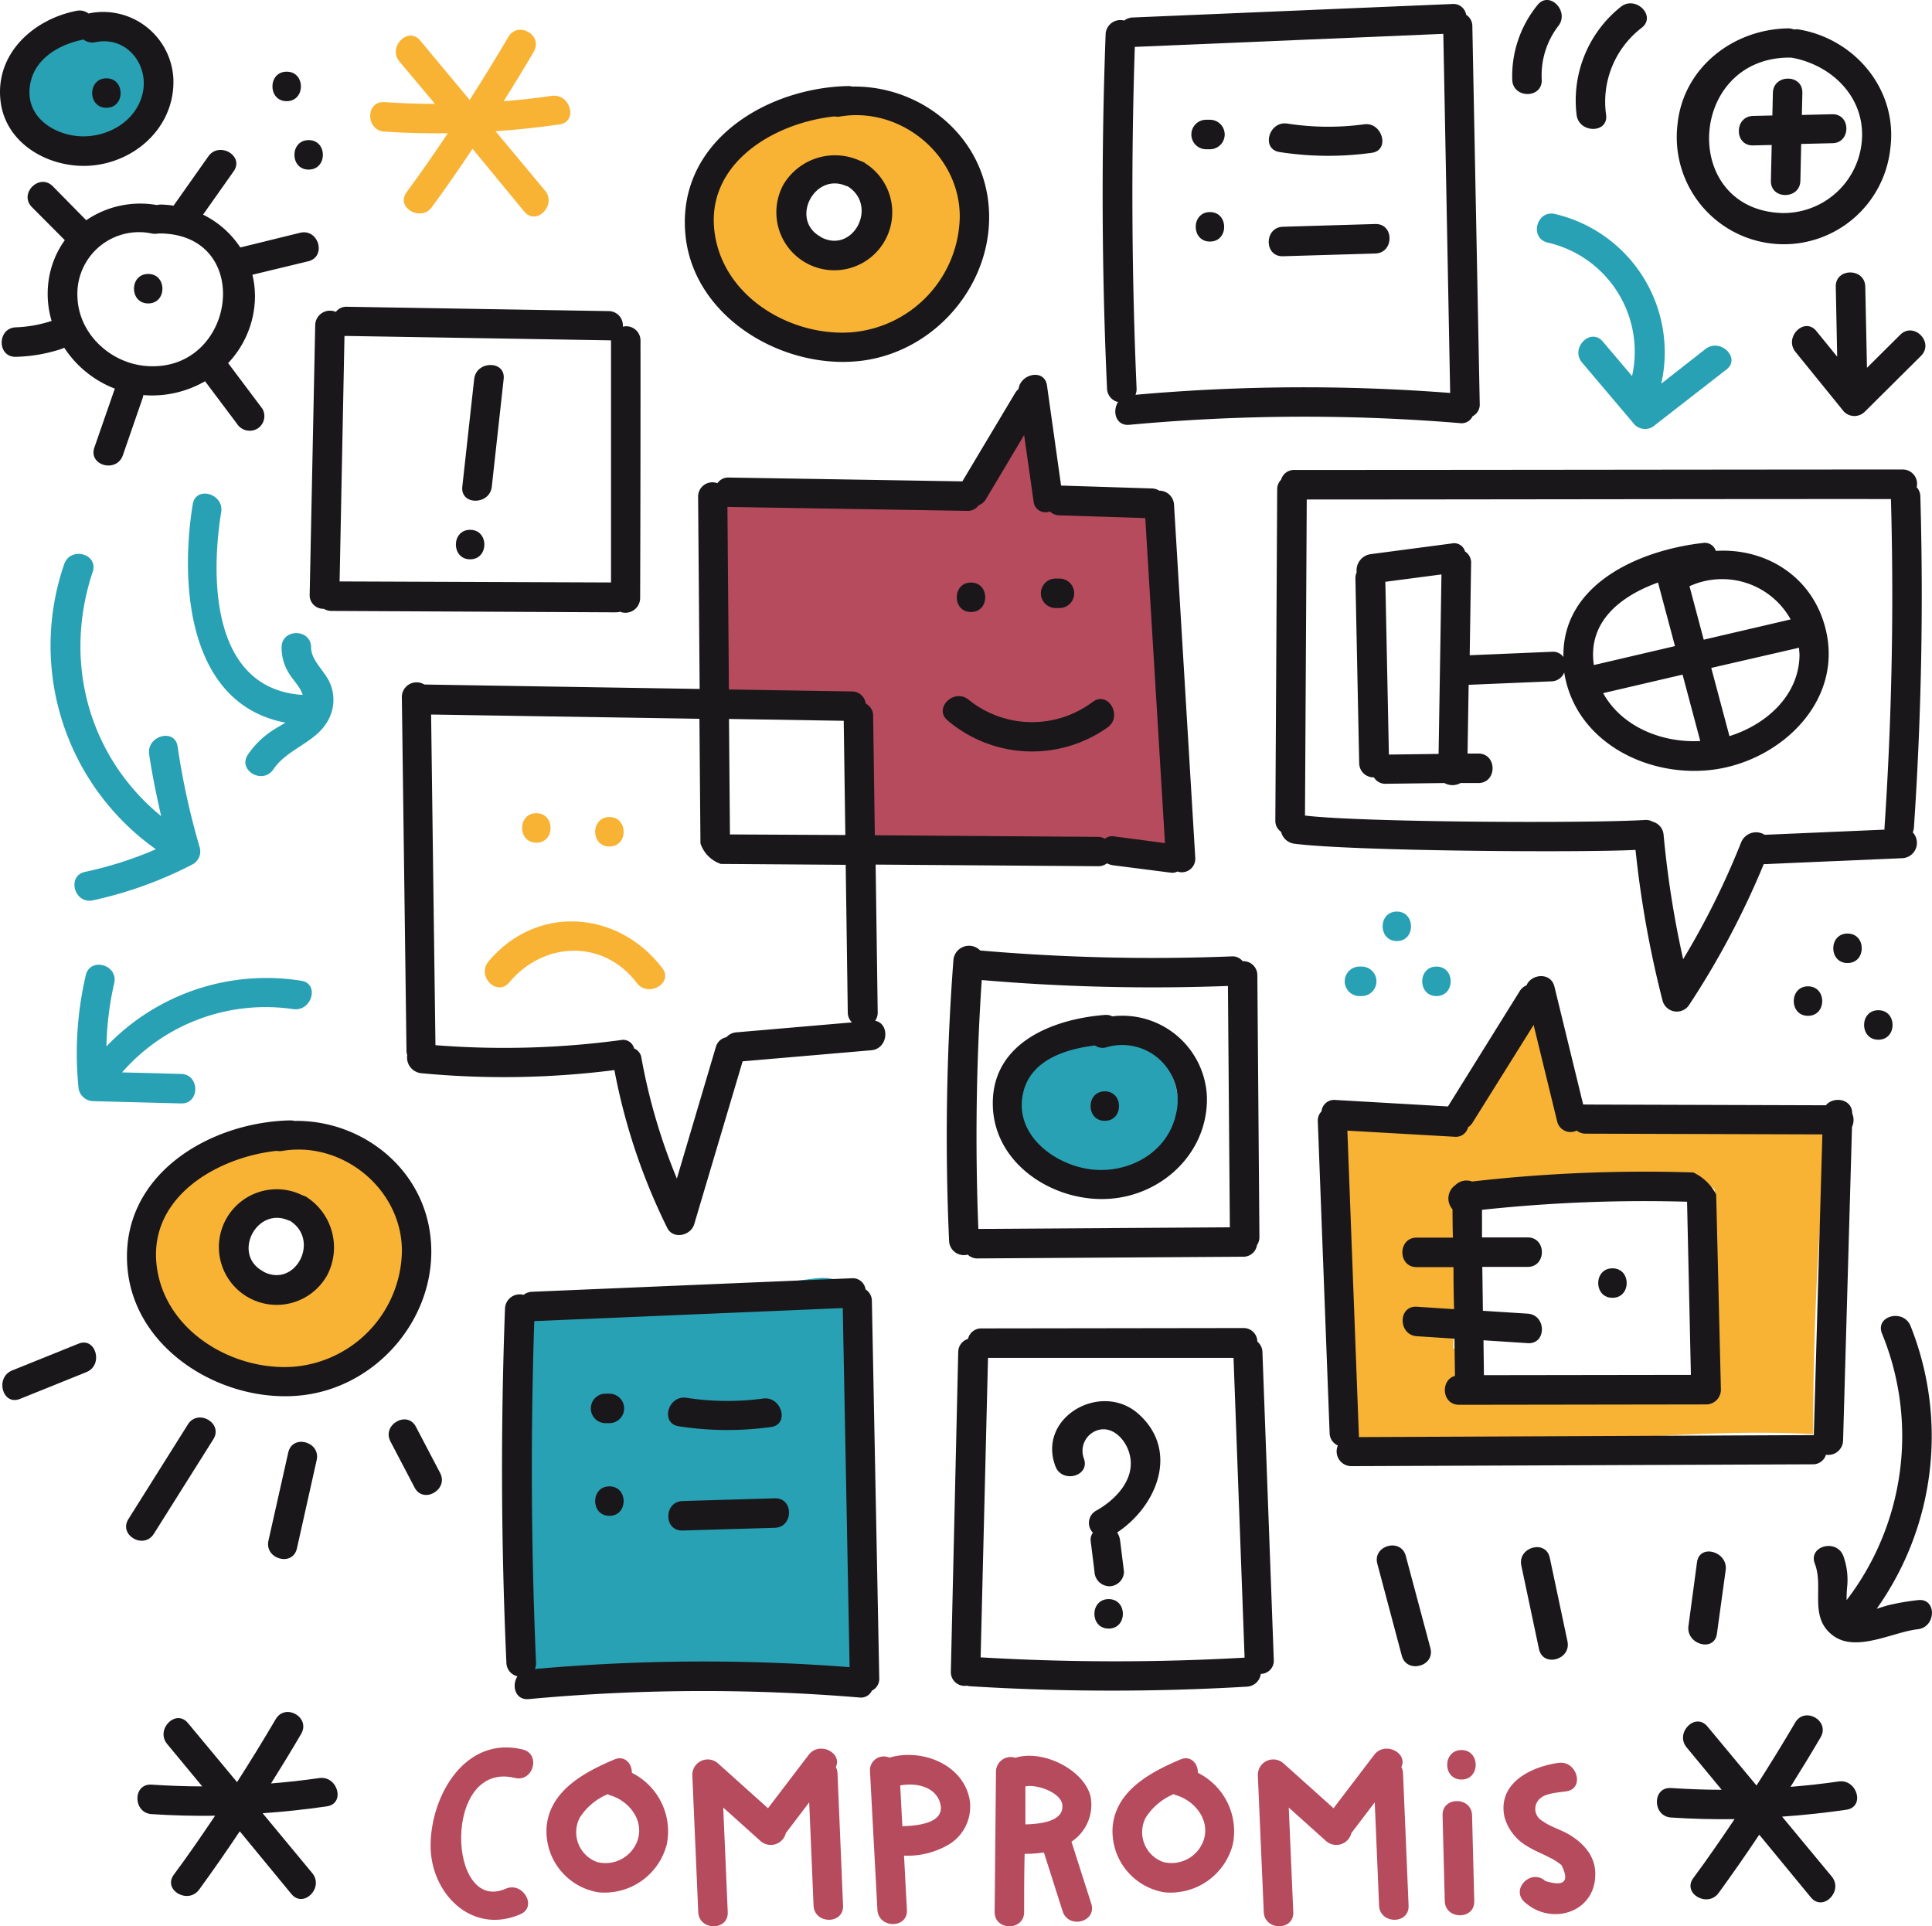 <svg xmlns="http://www.w3.org/2000/svg" viewBox="0 0 262.03 261.24"><defs><style>.cls-1{fill:#28a1b4;}.cls-2{fill:#f8b334;}.cls-3{fill:#a41f35;opacity:0.8;}.cls-4{fill:#1a171b;}</style></defs><title>Asset 14</title><g id="Layer_2" data-name="Layer 2"><g id="Capa_1" data-name="Capa 1"><path class="cls-1" d="M150.43,140a13.3,13.3,0,0,0-10.61,4.18,10.78,10.78,0,0,0-2.3,10.32,8.87,8.87,0,0,0,2.25,3.73,10.78,10.78,0,0,0,7.37,2.67A13.21,13.21,0,0,0,158,155.52a10,10,0,0,0,.17-11.13,11.56,11.56,0,0,0-10.95-4.74"/><path class="cls-2" d="M118.31,13.59l3.33.4c-5.86-.92-12.1-1.72-17.54.65A17,17,0,0,0,94.2,28.86a18.19,18.19,0,0,0,7.57,15.71A19.54,19.54,0,0,0,119.14,47c7.23-2.48,12.77-9.66,12.75-17.31S125.89,14.64,118.31,13.59Zm-3.84,21.84A5.66,5.66,0,0,1,111,34.25a4.37,4.37,0,0,1-.69-.25c-2.15-1-4-2.93-4-5.45a6.28,6.28,0,0,1,3.3-5c3-1.89,7.61-1.76,9.49,1.67C121.14,28.86,119.13,35.3,114.47,35.43Z"/><path class="cls-2" d="M43.17,153.7l3.33.4c-5.86-.92-12.1-1.72-17.54.65A17,17,0,0,0,19.05,169a18.19,18.19,0,0,0,7.57,15.71A19.54,19.54,0,0,0,44,187.08c7.23-2.48,12.77-9.66,12.75-17.31S50.74,154.75,43.17,153.7Zm-3.84,21.84a5.66,5.66,0,0,1-3.46-1.17,4.37,4.37,0,0,1-.69-.25c-2.15-1-4-2.93-4-5.45a6.28,6.28,0,0,1,3.3-5c3-1.89,7.61-1.76,9.49,1.67C46,169,44,175.41,39.33,175.54Z"/><path class="cls-1" d="M70.23,179.44l1.05,46.27A1.89,1.89,0,0,0,73.42,228a244.07,244.07,0,0,0,43.84-1q-.63-25.2-2.32-50.36a4.25,4.25,0,0,0-.6-2.28c-.89-1.21-2.69-1.14-4.18-.94l-39.37,5.17"/><path class="cls-1" d="M17.57,4c-2.66-.91-5.58-.42-8.35.08A9.59,9.59,0,0,0,5.66,5.25,7.32,7.32,0,0,0,3.44,7.76c-1.61,2.72-2.28,6.35-.5,9a7.15,7.15,0,0,0,5.33,2.89,12.51,12.51,0,0,0,6.07-1.23A12.69,12.69,0,0,0,19.92,14a7.33,7.33,0,0,0,.79-6.87c-.93-2.06-2.92-3.41-4.82-4.64"/><path class="cls-3" d="M139.71,55.25l-6.89,10.5a3.63,3.63,0,0,1-3.88,2l-30.47.54a2.07,2.07,0,0,0-1.58.48,2,2,0,0,0-.36,1.28,209.73,209.73,0,0,0,.38,26.47,125.64,125.64,0,0,1,17.59.91l1.77,18.17q21.48.34,43,.27l-1.18-44.09c0-1.74-.25-3.77-1.73-4.69a5.34,5.34,0,0,0-3-.5l-10.19.31a60.4,60.4,0,0,0-2.42-12"/><path class="cls-2" d="M237.57,181.14l-.37-8.6c-.05-3.94,0-7.88.34-11.83a1.65,1.65,0,0,0-1-1.72c-.44-2.2-4-2.11-4,.35q.11,15.48.22,31c0,2.57,4,2.58,4,0l-.05-7.55A1.73,1.73,0,0,0,237.57,181.14Z"/><path class="cls-2" d="M196.83,161.71a2,2,0,0,0-3.95.5q0,.49,0,1a2.4,2.4,0,0,0-2.59,1.45,1.83,1.83,0,0,0-1.81,1.92q0,4.13.29,8.23l.27,7.51a1.93,1.93,0,0,0,.55,1.33c0,.09,0,.17,0,.26a2.18,2.18,0,0,0,3,1.77,2.16,2.16,0,0,0,.12.47l.07,2.91a2,2,0,0,0,4,0l1.25-25.52A1.81,1.81,0,0,0,196.83,161.71Z"/><path class="cls-2" d="M215,151.9a104.89,104.89,0,0,0-5.83-17.7,208.48,208.48,0,0,0-11.74,17.57l1,.35a67.8,67.8,0,0,0-17.86-.12,145.73,145.73,0,0,0,3.57,43c20.44,2.71,41.18-1.64,61.77-.51q0-20.83,2-41.6Q231.47,151.92,215,151.9Zm20.36,24a11.9,11.9,0,0,1-1.09,5.45c-.26,2.7-1.35,5-4.71,6.13-4.13,1.39-9,1.37-13.31,1.81a71.14,71.14,0,0,1-16,.23,3.08,3.08,0,0,1-2.89-3.1c0-1.2,0-2.38.12-3.56a16.33,16.33,0,0,1-2.1-.08,3.06,3.06,0,0,1-2.89-3.1,3,3,0,0,1,3.1-2.89c.44.05.89.07,1.33.08l0-.47c-.07-1.11-.14-2.32-.17-3.57-1.32.09-2.64.19-4,.21-3.87.05-3.64-5.94.21-6,1.39,0,2.78-.12,4.17-.22.07-.33.14-.67.24-1,.83-2.82,4.14-3.88,6.76-4.6a53.16,53.16,0,0,1,13.13-1.43,44.18,44.18,0,0,1,5.22.13c4.3-.82,9.18-.87,11.77,3.29C236.46,166.85,235.92,171.87,235.35,175.94Z"/><path class="cls-4" d="M159.23,68.46a2,2,0,0,0-2-1.92,2,2,0,0,0-1-.3l-12.32-.39L142,52.28c-.33-2.33-3.6-1.61-3.86.48a2.06,2.06,0,0,0-.45.52l-7.17,12-31.65-.52a1.78,1.78,0,0,0-1.57.77,1.94,1.94,0,0,0-2.62,1.84q.11,13,.21,26.06l-37.34-.6a2,2,0,0,0-3.05,1.66l.63,48a2.09,2.09,0,0,0,.1.6,2.14,2.14,0,0,0,1.89,2.45,118.59,118.59,0,0,0,26.21-.42,82.81,82.81,0,0,0,7.16,21.39c.79,1.61,3.19,1.08,3.66-.48l6.57-22.1,17.44-1.5c2.35-.2,2.55-3.63.53-4a1.89,1.89,0,0,0,.35-1.18q-.14-10-.28-20l30.17.22a1.88,1.88,0,0,0,1.2-.39,2.91,2.91,0,0,0,.88.27l7.82,1a1.43,1.43,0,0,0,.85-.16,1.83,1.83,0,0,0,2.43-1.85ZM99.87,140a2,2,0,0,0-1.35.66,1.85,1.85,0,0,0-1.44,1.35L91.8,159.83A79.8,79.8,0,0,1,87,143.5a1.63,1.63,0,0,0-1-1.32,1.53,1.53,0,0,0-1.81-1.13,118.56,118.56,0,0,1-25.13.69q-.3-22.42-.59-44.84l36.39.58L95,114.37a4.4,4.4,0,0,0,2.76,2.79l16.94.12.28,20a1.87,1.87,0,0,0,.57,1.37Zm-1-42.5,15.56.25.22,15.49L99,113.16Zm50.95,16.22a2,2,0,0,0-.94-.23l-30.23-.22-.23-16.16a1.84,1.84,0,0,0-1-1.69,1.89,1.89,0,0,0-1.9-1.65l-16.66-.27-.2-24.75.17,0,32.34.53a1.78,1.78,0,0,0,1.55-.75,1.9,1.9,0,0,0,1-.84L138.9,59l1.28,9a1.62,1.62,0,0,0,2.21,1.36,1.91,1.91,0,0,0,1.3.53l11.64.37L158,114.34l-7-.93A1.52,1.52,0,0,0,149.84,113.76Z"/><path class="cls-2" d="M72.74,110.28c-2.57,0-2.58,4,0,4S75.32,110.28,72.74,110.28Z"/><path class="cls-2" d="M82.65,110.8c-2.57,0-2.58,4,0,4S85.23,110.8,82.65,110.8Z"/><path class="cls-2" d="M89.83,131.29c-6-7.88-17.1-8.67-23.59-.89-1.64,2,1.18,4.81,2.83,2.83,4.65-5.58,12.77-5.91,17.3.08C87.91,135.33,91.38,133.34,89.83,131.29Z"/><path class="cls-4" d="M131.69,79c-2.57,0-2.58,4,0,4S134.27,79,131.69,79Z"/><path class="cls-4" d="M143.69,78.46h-.52a2,2,0,0,0,0,4h.52a2,2,0,0,0,0-4Z"/><path class="cls-4" d="M148.22,95.17a13.69,13.69,0,0,1-16.85-.28c-2-1.62-4.82,1.19-2.83,2.83a17.7,17.7,0,0,0,21.7.91C152.3,97.13,150.31,93.66,148.22,95.17Z"/><path class="cls-4" d="M119.25,227.56l-1-51.11a1.85,1.85,0,0,0-.86-1.59,1.75,1.75,0,0,0-1.89-1.51l-43.31,1.83a2,2,0,0,0-1.18.42,2,2,0,0,0-2.52,1.88q-.89,24,.19,48a1.93,1.93,0,0,0,1.5,1.85c-.81,1.24-.32,3.26,1.53,3.09a256.66,256.66,0,0,1,44.82-.22,1.63,1.63,0,0,0,1.72-.93A1.77,1.77,0,0,0,119.25,227.56Zm-46.7-1.22a2,2,0,0,0,.15-.87q-1-23.15-.24-46.31l41.84-1.77q.47,24.35.93,48.7A256.63,256.63,0,0,0,72.55,226.34Z"/><path class="cls-4" d="M82.65,189h-.52a2,2,0,1,0,0,4h.52a2,2,0,1,0,0-4Z"/><path class="cls-4" d="M103.51,189.66a36.34,36.34,0,0,1-10.4-.1c-2.52-.39-3.6,3.47-1.06,3.86a43,43,0,0,0,12.53.1C107.12,193.17,106,189.32,103.51,189.66Z"/><path class="cls-4" d="M82.65,201.57c-2.57,0-2.58,4,0,4S85.23,201.57,82.65,201.57Z"/><path class="cls-4" d="M105.09,203.19l-12.52.37c-2.57.08-2.58,4.08,0,4l12.52-.37C107.65,207.11,107.66,203.11,105.09,203.19Z"/><path class="cls-4" d="M200.69,54.75l-1-51.11A1.85,1.85,0,0,0,198.85,2,1.75,1.75,0,0,0,197,.54L153.65,2.37a2,2,0,0,0-1.18.42,2,2,0,0,0-2.52,1.88q-.89,24,.19,48a1.93,1.93,0,0,0,1.5,1.85c-.81,1.24-.32,3.26,1.53,3.09A256.66,256.66,0,0,1,198,57.38a1.63,1.63,0,0,0,1.72-.93A1.77,1.77,0,0,0,200.69,54.75ZM154,53.54a2,2,0,0,0,.15-.87q-1-23.15-.24-46.31l41.84-1.77q.47,24.35.93,48.7A256.63,256.63,0,0,0,154,53.54Z"/><path class="cls-4" d="M164.1,16.24h-.52a2,2,0,0,0,0,4h.52a2,2,0,0,0,0-4Z"/><path class="cls-4" d="M185,16.86a36.34,36.34,0,0,1-10.4-.1c-2.52-.39-3.6,3.47-1.06,3.86a43,43,0,0,0,12.53.1C188.56,20.37,187.48,16.51,185,16.86Z"/><path class="cls-4" d="M164.1,28.76c-2.57,0-2.58,4,0,4S166.67,28.76,164.1,28.76Z"/><path class="cls-4" d="M186.53,30.38,174,30.75c-2.57.08-2.58,4.08,0,4l12.52-.37C189.1,34.31,189.11,30.31,186.53,30.38Z"/><path class="cls-4" d="M86.87,46.2a1.94,1.94,0,0,0-2.4-1.9,1.93,1.93,0,0,0-1.93-2.11l-35.47-.59a1.78,1.78,0,0,0-1.52.7,2,2,0,0,0-2.8,1.8L42,80.63a1.84,1.84,0,0,0,1.92,1.93,1.94,1.94,0,0,0,1,.29l38.6.19a2.09,2.09,0,0,0,.57-.08,2,2,0,0,0,2.73-1.81Q86.88,63.67,86.87,46.2ZM46.06,78.85l.66-33.29a2.2,2.2,0,0,0,.35,0l35.47.59a2.17,2.17,0,0,0,.33,0s0,0,0,0q0,16.42,0,32.84Z"/><path class="cls-4" d="M64.31,51.41,62.7,66c-.28,2.55,3.72,2.53,4,0l1.61-14.6C68.6,48.85,64.59,48.87,64.31,51.41Z"/><path class="cls-4" d="M63.76,71.85c-2.57,0-2.58,4,0,4S66.34,71.85,63.76,71.85Z"/><path class="cls-4" d="M170.81,167.75l-.28-35.47a1.9,1.9,0,0,0-2-1.93,1.74,1.74,0,0,0-1.51-.65,271.74,271.74,0,0,1-34.08-.8,2.12,2.12,0,0,0-3.63,1.27,317.55,317.55,0,0,0-.59,38.09,2,2,0,0,0,2.53,1.88,1.84,1.84,0,0,0,1.34.52l36-.23a1.86,1.86,0,0,0,1.89-1.58A1.91,1.91,0,0,0,170.81,167.75Zm-37.66-34.84a271.75,271.75,0,0,0,33.39.8q.13,16.36.26,32.73l-34.11.22A317.72,317.72,0,0,1,133.15,132.91Z"/><path class="cls-4" d="M150.85,137.83a1.84,1.84,0,0,0-1-.19c-7,.54-15.22,3.73-15.2,12,0,8.12,8.15,13.39,15.68,12.94,7.32-.43,13.53-6.29,13.36-13.82A11.47,11.47,0,0,0,150.85,137.83Zm8.71,12.92c-.91,5.07-5.66,8.06-10.6,7.91-5.3-.16-11.7-4.53-10.15-10.64,1.09-4.29,5.7-5.75,9.69-6.24a1.83,1.83,0,0,0,1.59.24A7.52,7.52,0,0,1,159.57,150.75Z"/><path class="cls-4" d="M149.84,148c-2.57,0-2.58,4,0,4S152.41,148,149.84,148Z"/><path class="cls-4" d="M172.76,225.12l-1.54-41.73a1.91,1.91,0,0,0-.69-1.45,1.86,1.86,0,0,0-1.92-1.84l-35.47.05a1.83,1.83,0,0,0-1.85,1.42,1.88,1.88,0,0,0-1.33,1.82l-1,43.3a1.86,1.86,0,0,0,2.18,1.91,2.22,2.22,0,0,0,.47.08,311.2,311.2,0,0,0,37.56.05A2,2,0,0,0,171,227,1.78,1.78,0,0,0,172.76,225.12ZM133,224.76l1-40.61,33.3,0,1.5,40.65A311.15,311.15,0,0,1,133,224.76Z"/><path class="cls-4" d="M154.43,191.77c-5-4.52-13.8.37-11.29,7.07.89,2.39,4.76,1.36,3.86-1.06a2.94,2.94,0,0,1,2.06-3.88c1.88-.44,3.45,1.26,4,2.85,1.25,3.49-1.55,6.53-4.38,8.11a1.9,1.9,0,0,0-.45,3,1.53,1.53,0,0,0-.31,1.09l.52,4.17a2.06,2.06,0,0,0,2,2,2,2,0,0,0,2-2l-.52-4.17a2.67,2.67,0,0,0-.4-1.13C156.88,204.28,160,196.77,154.43,191.77Z"/><path class="cls-4" d="M150.36,216.86c-2.57,0-2.58,4,0,4S152.94,216.86,150.36,216.86Z"/><path class="cls-4" d="M259.42,112.88a2.11,2.11,0,0,0,.16-.68q1.51-22.41.87-44.86a1.91,1.91,0,0,0-.5-1.27,1.94,1.94,0,0,0-1.9-2.4c-19.82,0-62.65.07-82.47.06a1.82,1.82,0,0,0-1.83,1.32,1.86,1.86,0,0,0-.53,1.34q-.12,22.43-.25,44.86a1.8,1.8,0,0,0,.78,1.56,2.13,2.13,0,0,0,1.8,1.61c7.74,1,38.48,1.23,46.27.84a140.93,140.93,0,0,0,3.67,20.45,2,2,0,0,0,3.66.48,113.16,113.16,0,0,0,10.06-19h.05l18.79-.81A2.08,2.08,0,0,0,259.42,112.88Zm-23.27,1.34a107.48,107.48,0,0,1-7.87,15.86,133.71,133.71,0,0,1-2.65-16.84,2,2,0,0,0-1.47-1.8,1.83,1.83,0,0,0-1.06-.24c-7.74.47-38.43.33-46.11-.6q.12-21.43.24-42.86c18.74,0,60.49-.08,79.23-.06q.62,22.28-.87,44.53a2.13,2.13,0,0,0,0,.3l-16.25.7A2.19,2.19,0,0,0,236.15,114.22Z"/><path class="cls-4" d="M251.21,151c0-2-2.54-2.37-3.57-1.11l-32.6-.1a2.18,2.18,0,0,0-.32,0l-3.9-16c-.5-2-3.15-1.71-3.78-.17a2,2,0,0,0-.94.81l-9.72,15.62-15.25-.88a1.72,1.72,0,0,0-1.9,1.55,1.77,1.77,0,0,0-.5,1.37l1.6,42.23a1.89,1.89,0,0,0,1.12,1.71,2,2,0,0,0,1.78,2.8l62.6-.25a1.83,1.83,0,0,0,1.82-1.3,2,2,0,0,0,2.32-1.91l1.21-42.54A2.25,2.25,0,0,0,251.21,151Zm-66.92,43.89a2.14,2.14,0,0,0,0-.5l-1.55-41.06,14.53.83a1.7,1.7,0,0,0,1.84-1.29,2,2,0,0,0,.62-.64L208,139l3.19,13.07a1.86,1.86,0,0,0,2.65,1.25,1.89,1.89,0,0,0,1.23.42l32.09.1L246,194.62h-.16Z"/><path class="cls-4" d="M232.76,162a6.66,6.66,0,0,0-3.11-3,205.66,205.66,0,0,0-30,1.23,2.15,2.15,0,0,0-2.27.49A2.21,2.21,0,0,0,197,164q0,1.92.05,3.84h-4.92c-2.57,0-2.58,4,0,4h5q0,2.85.08,5.7l-5.05-.33c-2.57-.17-2.56,3.83,0,4l5.1.33.07,5s0,0,0,.05c-2,.54-1.81,3.92.56,3.92l33.51-.05a2,2,0,0,0,2-2Zm-31.5,24.49-.06-4.73,6,.39c2.57.17,2.56-3.83,0-4l-6.08-.39-.08-5.95h6.15c2.57,0,2.58-4,0-4H201q0-1.87,0-3.74a205.72,205.72,0,0,1,27.81-1.1l.52,23.48Z"/><path class="cls-4" d="M218.69,172c-2.57,0-2.58,4,0,4S221.27,172,218.69,172Z"/><path class="cls-4" d="M247.66,85.55c-1.69-7.36-8.19-11.27-14.95-10.84a1.57,1.57,0,0,0-1.79-1.07c-8.72,1-19.06,5.62-18.88,15.46a1.73,1.73,0,0,0-1.55-.71l-11.16.47.19-12.47a1.78,1.78,0,0,0-.82-1.6,1.53,1.53,0,0,0-1.8-1.09l-11,1.45A2.22,2.22,0,0,0,184,77.61a2,2,0,0,0-.17.88l.51,25a1.94,1.94,0,0,0,2,1.93,1.78,1.78,0,0,0,1.64.87l7.92-.1a2.25,2.25,0,0,0,2.19,0l2.41,0c2.57,0,2.58-4,0-4l-1.46,0q.07-4.66.15-9.32l11.22-.47a1.9,1.9,0,0,0,1.74-1.2c1.51,9.52,11.54,14.43,20.47,13.14S249.87,95.17,247.66,85.55Zm-52.54,16.69-6.75.09-.48-23.43,7.61-1Q195.31,90.06,195.11,102.24ZM224.87,79l2.3,8.62-11,2.57C215.3,84.32,219.79,80.83,224.87,79Zm-7.44,15,10.77-2.51,2.4,9C225.36,100.77,219.93,98.53,217.43,94Zm11.71-14.5A10.64,10.64,0,0,1,242.86,84l-11.79,2.75Zm5.41,20.3-2.46-9.22L244,87.84c0,.34.06.67.06,1C244,94.33,239.53,98.28,234.55,99.83Z"/><path class="cls-4" d="M133.94,26.67c-1.4-9-9.62-15.08-18.35-14.93a2.09,2.09,0,0,0-.57-.07c-11,.23-23.1,7.43-22.08,19.92.93,11.43,13.31,18.67,23.94,17.33S135.59,37.34,133.94,26.67ZM115.41,45.07c-7.87.55-16.63-4.41-18.32-12.54-2.07-9.95,7.55-15.84,16.08-16.74a2.14,2.14,0,0,0,.83,0c8.18-1.34,16.18,5.23,16.17,13.6A16,16,0,0,1,115.41,45.07Z"/><path class="cls-4" d="M117.34,22.13l-.19-.14-.06,0-.11-.06-.1-.06-.06,0-.23-.09A8.14,8.14,0,0,0,106.27,25a7.86,7.86,0,1,0,11.07-2.86Zm-6,10c-4.28-2.27-.89-8.89,3.5-6.88l.12,0,.1.08C119.1,28,115.67,34.45,111.36,32.17Z"/><path class="cls-4" d="M58.28,166.94c-1.4-9-9.62-15.08-18.35-14.93a2.09,2.09,0,0,0-.57-.07c-11,.23-23.1,7.43-22.08,19.92.93,11.43,13.31,18.67,23.94,17.33S59.94,177.61,58.28,166.94ZM39.76,185.35c-7.87.55-16.63-4.41-18.32-12.54C19.37,162.86,29,157,37.51,156.07a2.14,2.14,0,0,0,.83,0c8.18-1.34,16.18,5.23,16.17,13.6A16,16,0,0,1,39.76,185.35Z"/><path class="cls-4" d="M41.69,162.41l-.19-.14-.06,0-.11-.06-.1-.06-.06,0-.23-.09a7.84,7.84,0,1,0,3.41,10.92A8.13,8.13,0,0,0,41.69,162.41Zm-6,10c-4.28-2.27-.89-8.89,3.5-6.88l.12,0,.1.08C43.45,168.29,40,174.73,35.7,172.44Z"/><path class="cls-4" d="M43.29,241.13c-2.18.32-4.35.55-6.53.73,1.39-2.22,2.76-4.45,4.08-6.71s-2.15-4.24-3.45-2c-1.69,2.88-3.44,5.72-5.24,8.53l-6.65-8c-1.64-2-4.46.86-2.83,2.83l4.76,5.75c-2.29,0-4.58-.09-6.87-.24-2.57-.17-2.56,3.83,0,4q4.32.28,8.61.22c-1.82,2.71-3.67,5.4-5.6,8-1.52,2.08,1.95,4.08,3.45,2,1.89-2.59,3.72-5.23,5.5-7.89l7,8.5c1.64,2,4.46-.86,2.83-2.83l-6.73-8.12c2.89-.2,5.79-.51,8.68-.93C46.89,244.62,45.81,240.76,43.29,241.13Z"/><path class="cls-2" d="M74.84,13c-2.18.32-4.35.55-6.53.73,1.39-2.22,2.76-4.45,4.08-6.71s-2.15-4.24-3.45-2c-1.69,2.88-3.44,5.72-5.24,8.53L57,5.51c-1.64-2-4.46.86-2.83,2.83L59,14.09c-2.29,0-4.58-.09-6.87-.24-2.57-.17-2.56,3.83,0,4q4.32.28,8.61.22c-1.82,2.71-3.67,5.4-5.6,8-1.52,2.08,1.95,4.08,3.45,2,1.89-2.59,3.72-5.23,5.5-7.89l7,8.5c1.64,2,4.46-.86,2.83-2.83L67.21,17.8c2.89-.2,5.79-.51,8.68-.93C78.44,16.5,77.36,12.65,74.84,13Z"/><path class="cls-4" d="M249.37,241.59c-2.18.32-4.35.55-6.53.73,1.39-2.22,2.76-4.45,4.08-6.71s-2.15-4.24-3.45-2c-1.69,2.88-3.44,5.72-5.24,8.53l-6.65-8c-1.64-2-4.46.86-2.83,2.83l4.76,5.75c-2.29,0-4.58-.09-6.87-.24-2.57-.17-2.56,3.83,0,4q4.32.28,8.61.22c-1.82,2.71-3.67,5.4-5.6,8-1.52,2.08,1.95,4.08,3.45,2,1.89-2.59,3.72-5.23,5.5-7.89l7,8.5c1.64,2,4.46-.86,2.83-2.83l-6.73-8.12c2.89-.2,5.79-.51,8.68-.93C253,245.08,251.89,241.23,249.37,241.59Z"/><path class="cls-3" d="M69.83,241.11c2.5.61,3.57-3.25,1.06-3.86-7.75-1.88-12.42,6.15-12.49,12.93-.07,6.57,5.59,12.3,12.18,9.41,2.35-1,.32-4.48-2-3.45C60.65,259.61,60,238.72,69.83,241.11Z"/><path class="cls-3" d="M85.7,240.42c0-1.24-.94-2.41-2.38-1.81-4,1.69-8.71,4.19-9.18,9.06a8.4,8.4,0,0,0,7,8.95,8.71,8.71,0,0,0,9.29-6.49A8.87,8.87,0,0,0,85.7,240.42Zm.82,9A4.6,4.6,0,0,1,81,252.52a4.29,4.29,0,0,1-2.38-6,8.28,8.28,0,0,1,3.8-3.2,2.22,2.22,0,0,0,.41.17C85.28,244.25,87.3,246.75,86.52,249.42Z"/><path class="cls-3" d="M162.47,240.42c0-1.24-.94-2.41-2.38-1.81-4,1.69-8.71,4.19-9.18,9.06a8.4,8.4,0,0,0,7,8.95,8.71,8.71,0,0,0,9.29-6.49A8.87,8.87,0,0,0,162.47,240.42Zm.82,9a4.6,4.6,0,0,1-5.53,3.09,4.29,4.29,0,0,1-2.38-6,8.28,8.28,0,0,1,3.8-3.2,2.22,2.22,0,0,0,.41.17C162.06,244.25,164.07,246.75,163.29,249.42Z"/><path class="cls-3" d="M113.59,240.51a2,2,0,0,0-.23-.88c.92-1.9-2.23-3.55-3.68-1.65l-5.52,7.24-6.81-6.11a2.09,2.09,0,0,0-3.45,1.7h0l.8,18.49c.11,2.56,4.11,2.58,4,0l-.61-14.17,5.08,4.56a2.1,2.1,0,0,0,3.41-1.1l3.17-4.17.59,14c.11,2.56,4.11,2.58,4,0Z"/><path class="cls-3" d="M190.29,240.51a2,2,0,0,0-.23-.88c.92-1.9-2.23-3.55-3.68-1.65l-5.52,7.24-6.81-6.11a2.09,2.09,0,0,0-3.45,1.7h0l.8,18.49c.11,2.56,4.11,2.58,4,0l-.61-14.17,5.08,4.56a2.1,2.1,0,0,0,3.41-1.1l3.17-4.17.59,14c.11,2.56,4.11,2.58,4,0Z"/><path class="cls-3" d="M131.5,244c-.92-4.8-6.56-6.92-10.88-5.64a1.87,1.87,0,0,0-2.63,1.81L119,259c.14,2.56,4.14,2.58,4,0l-.39-7.35a11,11,0,0,0,6.22-1.6A6,6,0,0,0,131.5,244Zm-9.12,3.62-.29-5.49c2.08-.4,4.79.13,5.42,2.4C128.26,247.2,124.59,247.6,122.38,247.66Z"/><path class="cls-3" d="M148,258.15l-2.68-8.39c.12-.09.24-.17.36-.26a6,6,0,0,0,2.23-5.87c-.89-3.63-6.47-6.43-10.2-5.25a2,2,0,0,0-2.63,1.84l-.18,19.08c0,2.57,4,2.58,4,0s0-5.26.07-7.89a18.37,18.37,0,0,0,2.61-.19l2.55,8C144.95,261.66,148.81,260.62,148,258.15Zm-8.93-15.89c1.71-.31,4.76.87,5,2.43.33,2.3-2.92,2.67-5,2.72Z"/><path class="cls-3" d="M199.65,246.18c-.07-2.57-4.07-2.58-4,0l.3,11.63c.07,2.57,4.07,2.58,4,0Z"/><path class="cls-3" d="M198.21,237.33c-2.57,0-2.58,4,0,4S200.79,237.33,198.21,237.33Z"/><path class="cls-3" d="M212.9,248.84c-1.19-.72-2.62-1.09-3.75-1.92a1.86,1.86,0,0,1-.19-3.09c.72-.64,2.53-.77,3.47-.9,2.54-.36,1.46-4.21-1.06-3.86-3.74.52-8.28,2.74-7.33,7.3a6.61,6.61,0,0,0,3.09,4c1,.62,2,1,3,1.52a7.73,7.73,0,0,1,1.65,1.05q1.67,3.34-2.2,2.15c-1.89-1.74-4.73,1.08-2.83,2.83,3.6,3.32,9.71,1.48,9.61-3.87C216.34,251.72,214.81,250,212.9,248.84Z"/><path class="cls-4" d="M194,223.5,190.66,211c-.66-2.48-4.52-1.43-3.86,1.06l3.33,12.51C190.8,227,194.66,226,194,223.5Z"/><path class="cls-4" d="M212.59,222.58l-2.4-11.33c-.53-2.52-4.39-1.45-3.86,1.06l2.4,11.33C209.27,226.16,213.12,225.09,212.59,222.58Z"/><path class="cls-4" d="M230.16,211.85,229,220.5c-.35,2.52,3.51,3.61,3.86,1.06l1.19-8.65C234.36,210.4,230.51,209.31,230.16,211.85Z"/><path class="cls-4" d="M25.49,193.16,17.42,206c-1.38,2.18,2.08,4.19,3.45,2l8.06-12.81C30.31,193,26.85,191,25.49,193.16Z"/><path class="cls-4" d="M39.09,197l-2.68,11.93c-.56,2.51,3.29,3.58,3.86,1.06L42.95,198C43.51,195.51,39.65,194.44,39.09,197Z"/><path class="cls-4" d="M59.69,199.75l-3.28-6.26c-1.19-2.28-4.65-.26-3.45,2l3.28,6.26C57.43,204,60.88,202,59.69,199.75Z"/><path class="cls-1" d="M40.84,133a30,30,0,0,0-26.41,8.91,42.58,42.58,0,0,1,1.06-8.58c.57-2.51-3.28-3.58-3.86-1.06a46.69,46.69,0,0,0-1,15.06,2.05,2.05,0,0,0,2,2l11.93.31c2.57.07,2.57-3.93,0-4l-8-.21a25.81,25.81,0,0,1,23.2-8.58C42.3,137.22,43.38,133.37,40.84,133Z"/><path class="cls-1" d="M44.78,92.71c-.65-1.65-2.59-3.1-2.59-4.92,0-2.57-4-2.58-4,0a6.49,6.49,0,0,0,.92,3.39c.56,1,1.62,1.94,1.94,3.06C28.68,93.45,28.54,78.45,30,69.45c.4-2.52-3.45-3.6-3.86-1.06C24.34,79.57,25.61,95.53,38.72,98c-.67.41-1.36.78-1.91,1.16a11.8,11.8,0,0,0-3.18,3.17c-1.45,2.14,2,4.14,3.45,2,2.12-3.13,6.56-3.71,7.86-7.66A5.68,5.68,0,0,0,44.78,92.71Z"/><path class="cls-1" d="M231.31,47.33l-6,4.7a19.27,19.27,0,0,0-14.38-23c-2.5-.63-3.56,3.22-1.06,3.86A15.18,15.18,0,0,1,221.35,51l-3.95-4.66c-1.67-2-4.48.87-2.83,2.83l7.13,8.42a2,2,0,0,0,2.83,0l9.61-7.47C236.17,48.58,233.32,45.77,231.31,47.33Z"/><path class="cls-1" d="M189.45,123.62c-2.57,0-2.58,4,0,4S192,123.62,189.45,123.62Z"/><path class="cls-1" d="M184.68,131.08h-.3a2,2,0,1,0,0,4h.3a2,2,0,0,0,0-4Z"/><path class="cls-1" d="M194.82,131.08c-2.57,0-2.58,4,0,4S197.4,131.08,194.82,131.08Z"/><path class="cls-4" d="M12,1.83a2,2,0,0,0-1.63-.36C4.51,2.62-.66,7.29.07,13.67c.7,6.16,7.22,9.48,12.92,8.72,5.93-.79,10.81-5.61,10.52-11.8A9.54,9.54,0,0,0,12,1.83ZM19.26,13c-1,3.46-4.45,5.47-7.92,5.49S3.87,16.3,4,12.36c.12-4.1,3.75-6.28,7.32-7a2,2,0,0,0,1.63.36C17.29,4.82,20.41,9,19.26,13Z"/><path class="cls-4" d="M14.43,10.62c-2.57,0-2.58,4,0,4S17,10.62,14.43,10.62Z"/><path class="cls-4" d="M40.73,31.56l-8.14,2a12.77,12.77,0,0,0-5.05-4.45l4.15-5.88c1.49-2.11-2-4.11-3.45-2l-4.7,6.66a13.6,13.6,0,0,0-1.69-.15,2.09,2.09,0,0,0-.56.07,13,13,0,0,0-9.6,2.06l-.07-.08L7.16,25.26c-1.82-1.83-4.65,1-2.83,2.83l4.46,4.48,0,0a12.29,12.29,0,0,0-2.26,6A12.85,12.85,0,0,0,7,43.52a17.47,17.47,0,0,1-4.84.87c-2.57.08-2.58,4.08,0,4A21.41,21.41,0,0,0,8.39,47.3a2.2,2.2,0,0,0,.32-.15,14.37,14.37,0,0,0,6.88,5.56,2.17,2.17,0,0,0-.1.23L12.8,60.69c-.84,2.44,3,3.49,3.86,1.06L19.34,54a2.19,2.19,0,0,0,.1-.42,14.36,14.36,0,0,0,8.37-1.88l4.31,5.74a2.06,2.06,0,0,0,2.74.72,2,2,0,0,0,.72-2.74l-4.64-6.18a13.26,13.26,0,0,0,3.52-7.34,12.35,12.35,0,0,0-.23-4.64l7.59-1.83C44.3,34.81,43.24,31,40.73,31.56ZM19.91,49.64c-4.94-.35-9.3-4.4-9.41-9.46a8.36,8.36,0,0,1,10.06-8.52,2.09,2.09,0,0,0,.91,0,2.21,2.21,0,0,0,.38,0C34.54,31.92,32,50.51,19.91,49.64Z"/><path class="cls-4" d="M20.1,37.15c-2.57,0-2.58,4,0,4S22.67,37.15,20.1,37.15Z"/><path class="cls-4" d="M41.86,19c-2.57,0-2.58,4,0,4S44.44,19,41.86,19Z"/><path class="cls-4" d="M38.88,9.72c-2.57,0-2.58,4,0,4S41.46,9.72,38.88,9.72Z"/><path class="cls-1" d="M27.09,114.93a99.26,99.26,0,0,1-3-13.69c-.38-2.54-4.23-1.46-3.86,1.06.42,2.83,1,5.62,1.63,8.38-9.78-8-13.38-20.84-9.29-33.12.82-2.45-3-3.5-3.86-1.06a33.85,33.85,0,0,0,12.43,38.67,50.79,50.79,0,0,1-9.61,3.07c-2.51.54-1.45,4.4,1.06,3.86a54.25,54.25,0,0,0,13.6-4.92A2,2,0,0,0,27.09,114.93Z"/><path class="cls-4" d="M244,4a2.13,2.13,0,0,0-.7,0,2,2,0,0,0-.8-.15c-7.51.11-14.3,5.41-15,13.16a14.52,14.52,0,0,0,28.87,3.18C257.44,12.25,251.66,5.31,244,4ZM241.7,28.89c-13.82-.45-12.83-20.88.81-21.08a2.18,2.18,0,0,0,.29,0l.14,0c5.18.91,9.65,4.94,9.61,10.51A10.67,10.67,0,0,1,241.7,28.89Z"/><path class="cls-4" d="M248.49,15.49l-4.11.1.07-3c.06-2.58-3.94-2.57-4,0l-.07,3.07-2.62.06c-2.57.06-2.58,4.06,0,4l2.53-.06-.11,4.86c-.06,2.58,3.94,2.57,4,0l.11-5,4.2-.1C251.06,19.43,251.07,15.43,248.49,15.49Z"/><path class="cls-4" d="M219.83.92a16.22,16.22,0,0,0-6,14.66c.31,2.52,4.32,2.55,4,0a12.64,12.64,0,0,1,4.85-11.83C224.68,2.15,221.83-.66,219.83.92Z"/><path class="cls-4" d="M208.52.69a15.27,15.27,0,0,0-3.42,10.13c.09,2.57,4.09,2.58,4,0a11,11,0,0,1,2.25-7.3C212.92,1.52,210.11-1.33,208.52.69Z"/><path class="cls-4" d="M257.72,45.4l-4.51,4.48-.23-11c-.05-2.57-4.05-2.58-4,0l.19,9.49-2.82-3.47c-1.62-2-4.44.84-2.83,2.83l6.57,8.1a2,2,0,0,0,2.83,0l7.62-7.57C262.37,46.41,259.55,43.58,257.72,45.4Z"/><path class="cls-4" d="M250.57,126.6c-2.57,0-2.58,4,0,4S253.15,126.6,250.57,126.6Z"/><path class="cls-4" d="M245.21,133.76c-2.57,0-2.58,4,0,4S247.79,133.76,245.21,133.76Z"/><path class="cls-4" d="M254.75,137c-2.57,0-2.58,4,0,4S257.33,137,254.75,137Z"/><path class="cls-4" d="M260.12,217a32.49,32.49,0,0,0-3.85.65c-.51.12-1.11.33-1.74.52a40.4,40.4,0,0,0,4.58-38.38c-1-2.35-4.83-1.33-3.86,1.06A36.61,36.61,0,0,1,250.45,217a15.92,15.92,0,0,1,.08-1.87A9.48,9.48,0,0,0,250,211c-.92-2.38-4.79-1.34-3.86,1.06,1.26,3.25-.89,7.28,2.5,9.77,3.13,2.29,8.07-.5,11.44-.88C262.65,220.67,262.68,216.67,260.12,217Z"/><path class="cls-4" d="M10.65,182.22l-9,3.63c-2.36.95-1.33,4.82,1.06,3.86l9-3.63C14.08,185.13,13,181.26,10.65,182.22Z"/></g></g></svg>